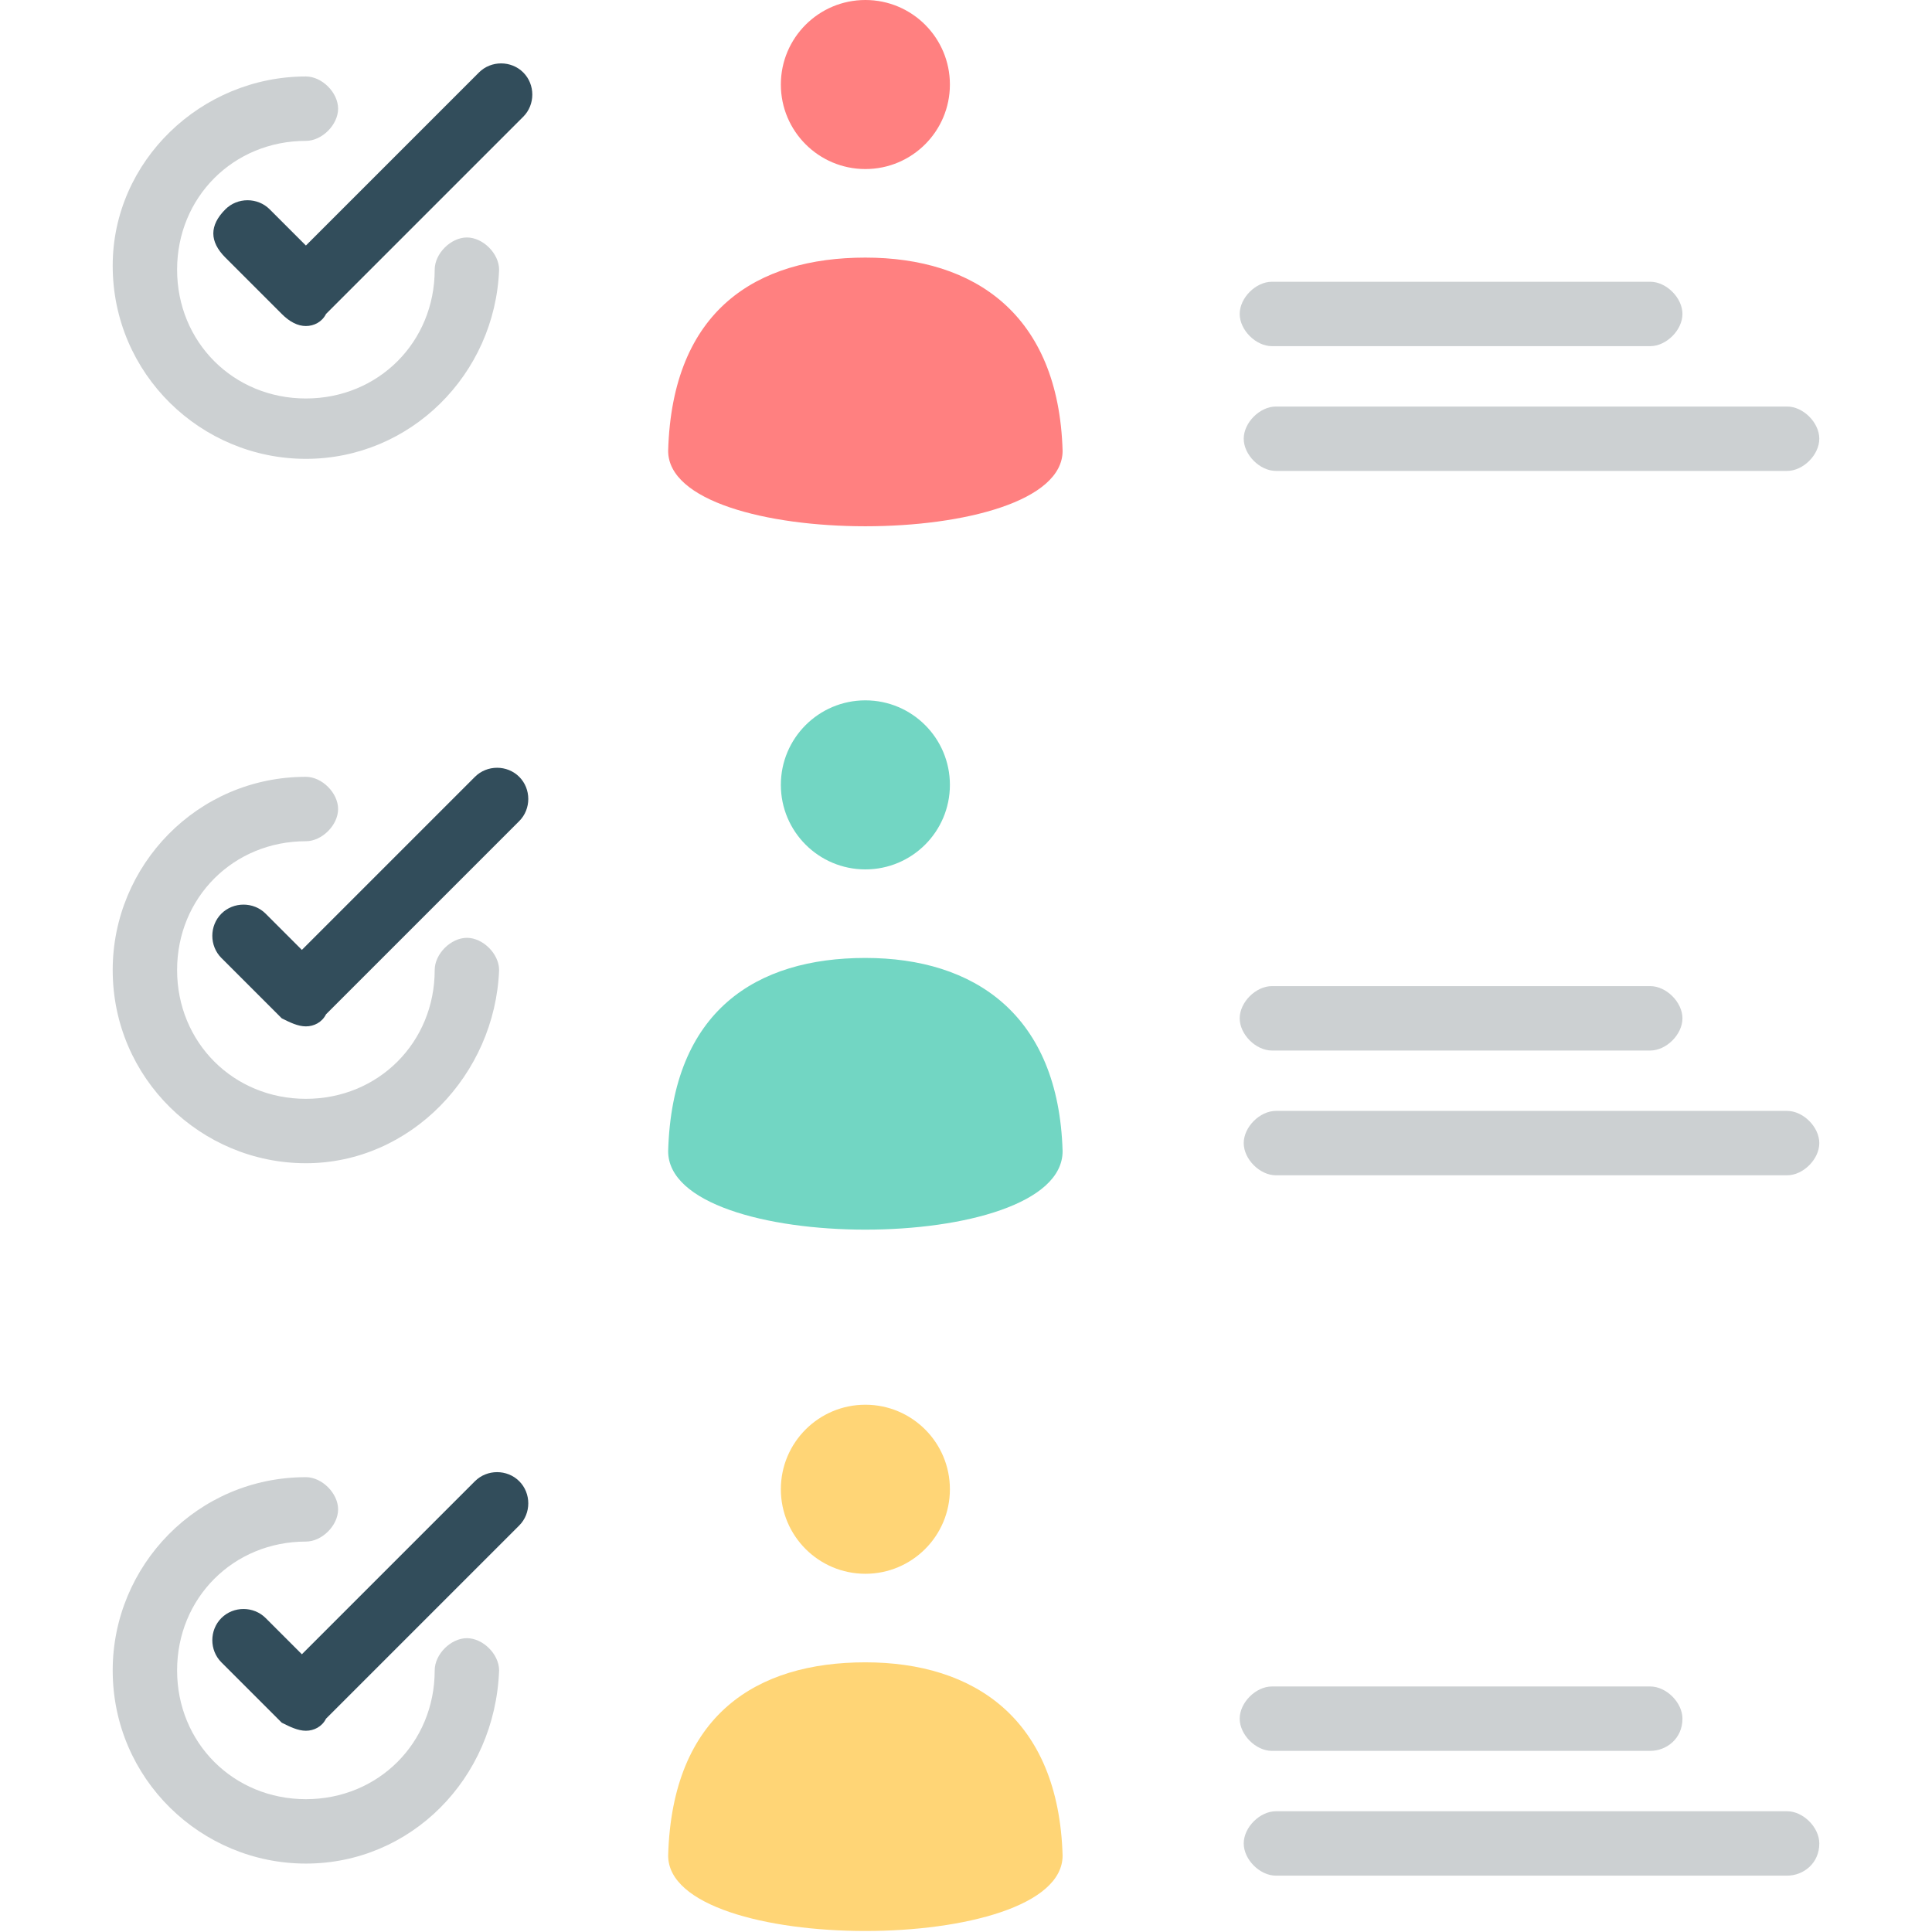 <svg id="Layer_1" height="512" viewBox="0 0 48 48" width="512" xmlns="http://www.w3.org/2000/svg"><g><g><path d="m41 8.6h-9.4c-.4 0-.8-.4-.8-.8s.4-.8.8-.8h9.4c.4 0 .8.4.8.8s-.4.8-.8.8z" fill="#ccd0d2"/></g><g><path d="m44.4 11.7h-12.7c-.4 0-.8-.4-.8-.8s.4-.8.8-.8h12.7c.4 0 .8.4.8.8s-.4.8-.8.8z" fill="#ccd0d2"/></g><g><path d="m26.4 11.2c-.1-3.4-2.2-4.8-4.9-4.8s-4.8 1.3-4.9 4.8c0 2.5 9.8 2.5 9.8 0z" fill="#ff8080"/></g><g><circle cx="21.5" cy="2.1" fill="#ff8080" r="2.1"/></g><g><path d="m41 26.1h-9.4c-.4 0-.8-.4-.8-.8s.4-.8.8-.8h9.4c.4 0 .8.4.8.8s-.4.8-.8.8z" fill="#ccd0d2"/></g><g><path d="m44.4 29.2h-12.7c-.4 0-.8-.4-.8-.8s.4-.8.8-.8h12.7c.4 0 .8.4.8.8s-.4.8-.8.8z" fill="#ccd0d2"/></g><g><path d="m26.4 28.6c-.1-3.4-2.2-4.8-4.9-4.8s-4.8 1.3-4.9 4.8c0 2.6 9.8 2.6 9.8 0z" fill="#72d6c3"/></g><g><circle cx="21.5" cy="19.5" fill="#72d6c3" r="2.1"/></g><g><path d="m41 43.5h-9.4c-.4 0-.8-.4-.8-.8s.4-.8.8-.8h9.4c.4 0 .8.4.8.8 0 .5-.4.8-.8.8z" fill="#ccd0d2"/></g><g><path d="m44.4 46.6h-12.7c-.4 0-.8-.4-.8-.8s.4-.8.8-.8h12.7c.4 0 .8.4.8.8 0 .5-.4.8-.8.8z" fill="#ccd0d2"/></g><g><path d="m26.4 46.1c-.1-3.4-2.2-4.8-4.9-4.8s-4.8 1.3-4.9 4.8c0 2.5 9.8 2.5 9.8 0z" fill="#ffd576"/></g><g><circle cx="21.5" cy="37" fill="#ffd576" r="2.1"/></g><g><path d="m7.6 11.4c-2.6 0-4.8-2.1-4.8-4.8 0-2.6 2.2-4.7 4.8-4.7.4 0 .8.4.8.8s-.4.8-.8.8c-1.8 0-3.2 1.4-3.2 3.2s1.4 3.2 3.2 3.2 3.2-1.4 3.2-3.2c0-.4.4-.8.8-.8s.8.4.8.8c-.1 2.6-2.2 4.7-4.8 4.7z" fill="#ccd0d2"/></g><g><path d="m7.6 8.1c-.2 0-.4-.1-.6-.3l-1.4-1.4c-.4-.4-.4-.8 0-1.2.3-.3.8-.3 1.1 0l.9.9 4.3-4.3c.3-.3.8-.3 1.1 0s.3.8 0 1.1l-4.9 4.9c-.1.2-.3.3-.5.3z" fill="#324d5b"/></g><g><path d="m7.6 28.9c-2.6 0-4.8-2.1-4.8-4.8 0-2.6 2.1-4.8 4.8-4.8.4 0 .8.4.8.8s-.4.8-.8.8c-1.8 0-3.2 1.4-3.2 3.2s1.4 3.2 3.2 3.2 3.2-1.4 3.2-3.2c0-.4.4-.8.8-.8s.8.4.8.8c-.1 2.6-2.2 4.8-4.8 4.8z" fill="#ccd0d2"/></g><g><path d="m7.6 25.5c-.2 0-.4-.1-.6-.2l-1.5-1.5c-.3-.3-.3-.8 0-1.1s.8-.3 1.1 0l.9.9 4.3-4.3c.3-.3.8-.3 1.1 0s.3.8 0 1.1l-4.8 4.8c-.1.2-.3.3-.5.3z" fill="#324d5b"/></g><g><path d="m7.6 46.3c-2.6 0-4.8-2.1-4.8-4.8 0-2.6 2.1-4.8 4.8-4.8.4 0 .8.4.8.8s-.4.8-.8.8c-1.8 0-3.2 1.4-3.2 3.2s1.4 3.2 3.2 3.2 3.2-1.4 3.2-3.2c0-.4.4-.8.8-.8s.8.4.8.8c-.1 2.7-2.2 4.8-4.8 4.8z" fill="#ccd0d2"/></g><g><path d="m7.6 43c-.2 0-.4-.1-.6-.2l-1.5-1.5c-.3-.3-.3-.8 0-1.1s.8-.3 1.1 0l.9.9 4.3-4.3c.3-.3.8-.3 1.1 0s.3.8 0 1.1l-4.8 4.8c-.1.2-.3.3-.5.3z" fill="#324d5b"/></g></g></svg>